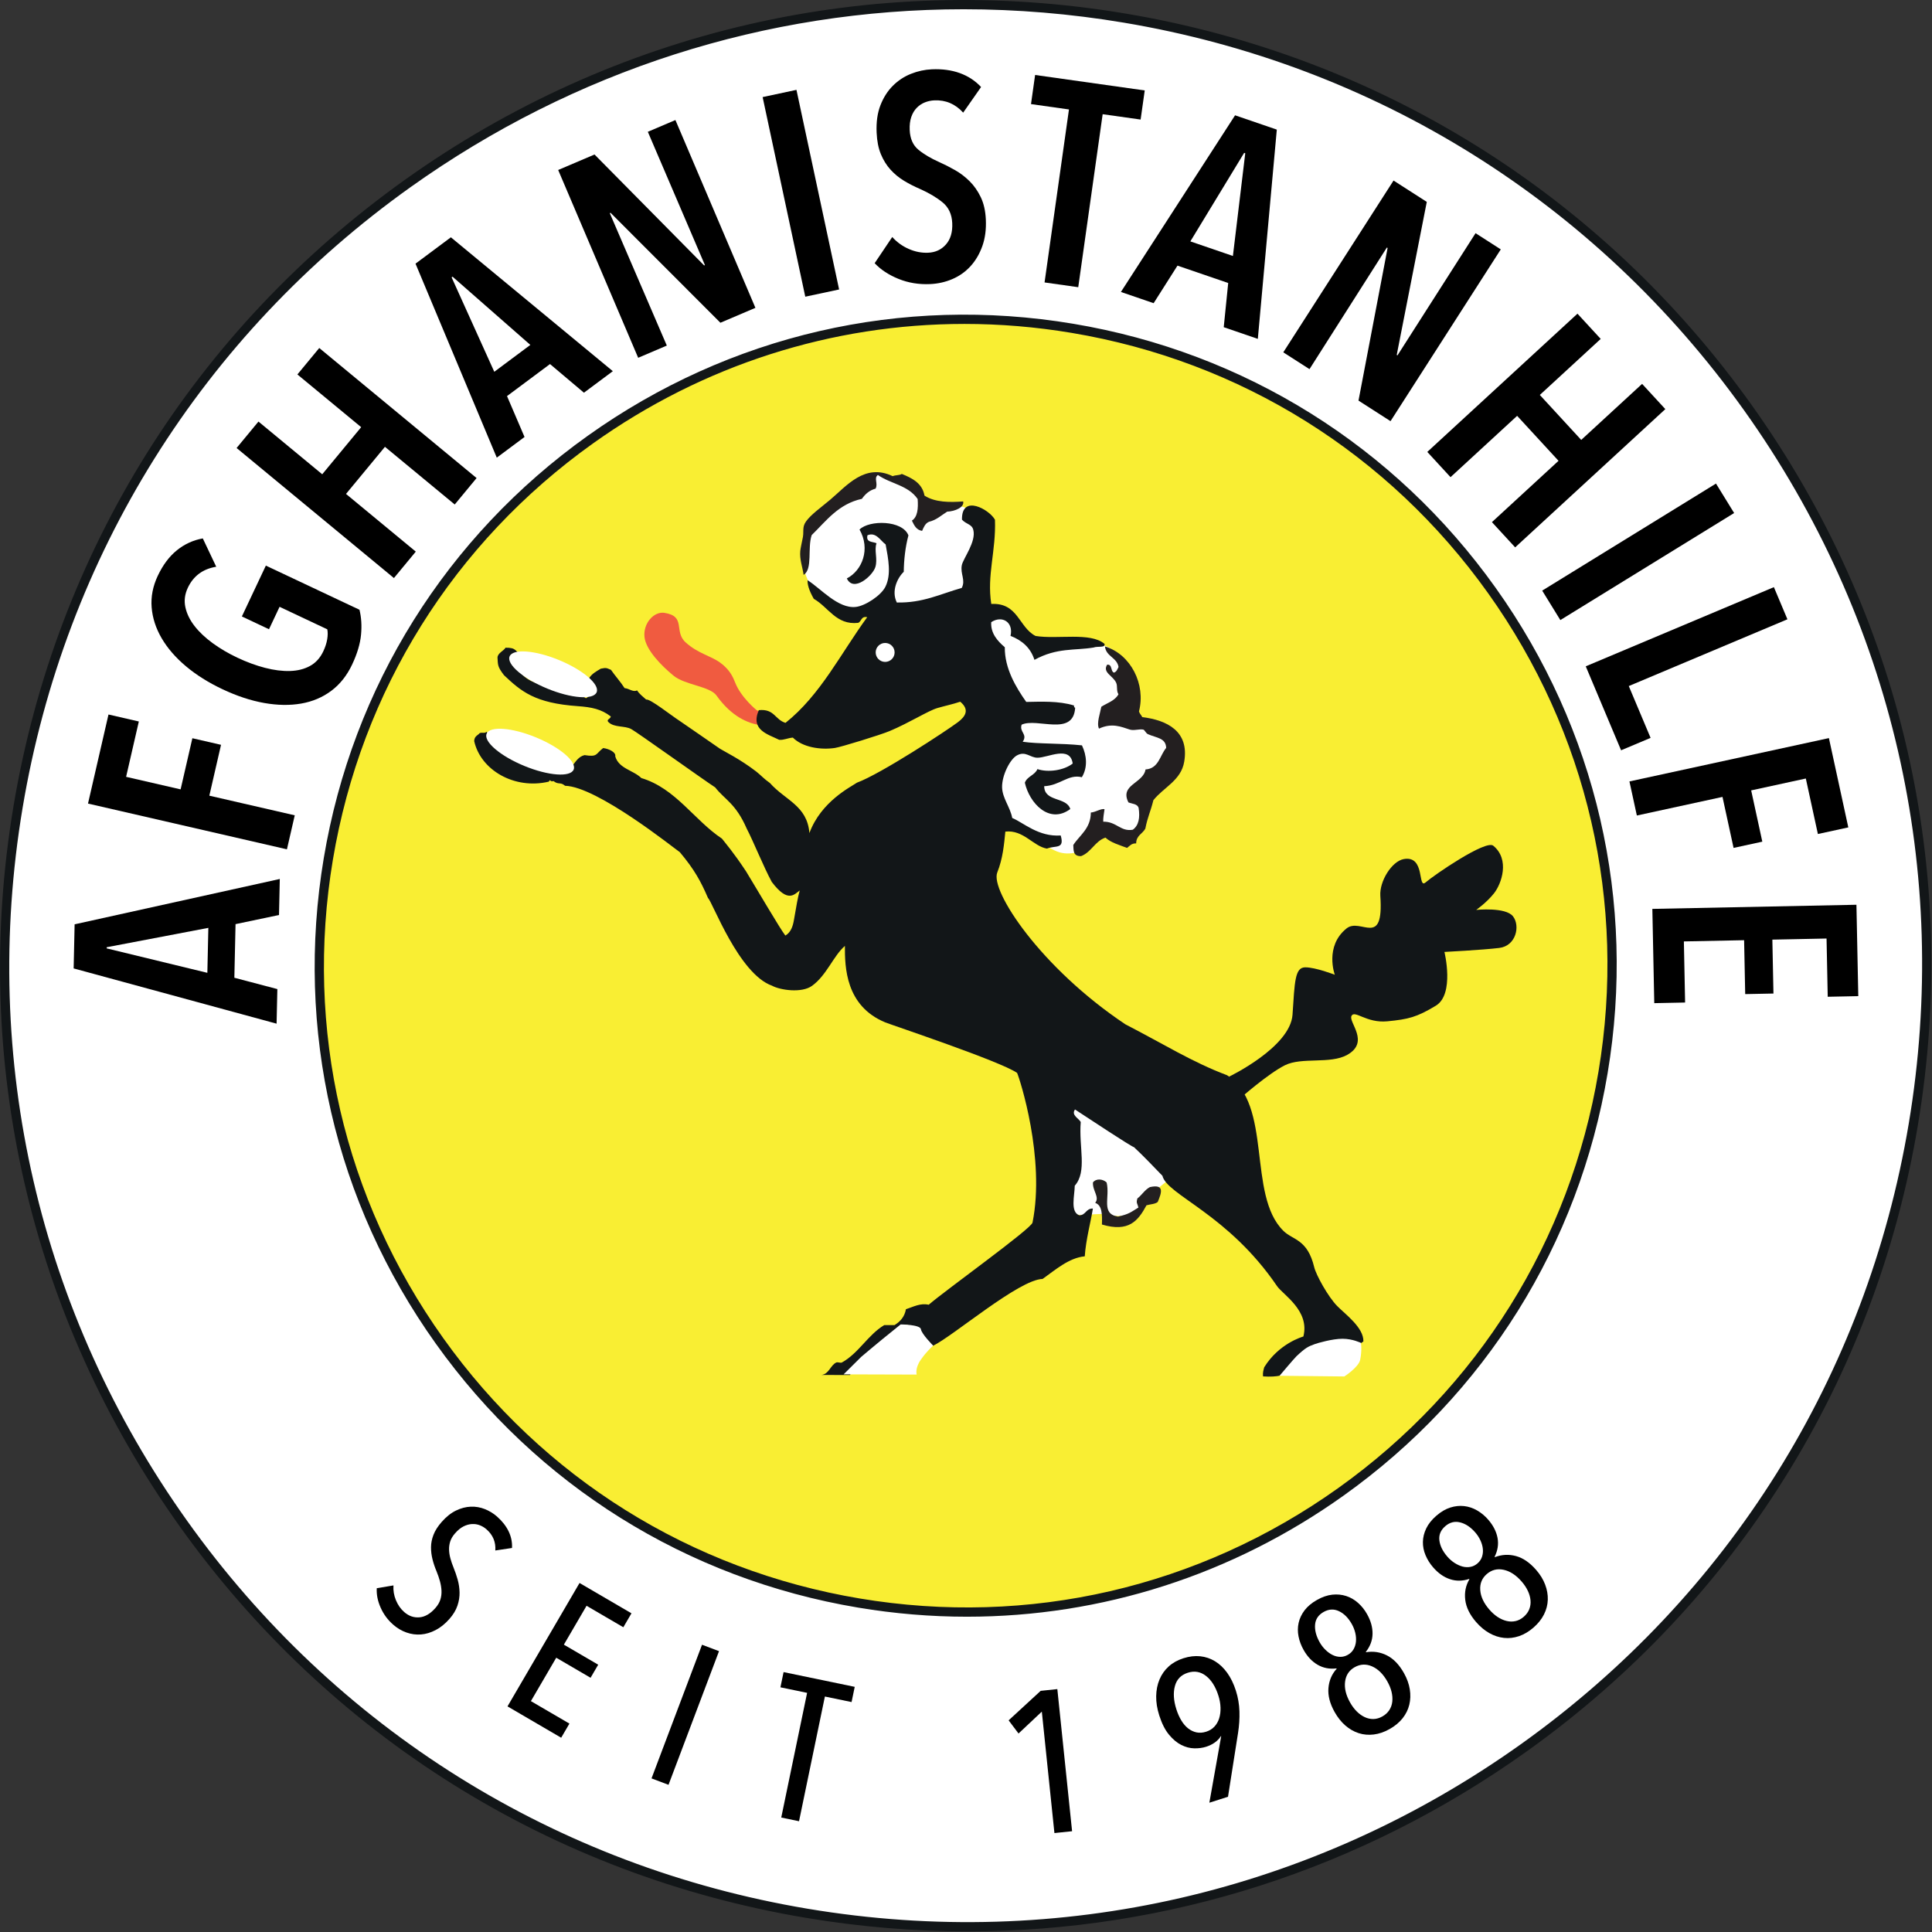 <?xml version="1.0" encoding="UTF-8" standalone="no"?><!DOCTYPE svg PUBLIC "-//W3C//DTD SVG 1.1//EN" "http://www.w3.org/Graphics/SVG/1.1/DTD/svg11.dtd"><svg width="100%" height="100%" viewBox="0 0 2084 2084" version="1.1" xmlns="http://www.w3.org/2000/svg" xmlns:xlink="http://www.w3.org/1999/xlink" xml:space="preserve" xmlns:serif="http://www.serif.com/" style="fill-rule:evenodd;clip-rule:evenodd;stroke-linejoin:round;stroke-miterlimit:2;"><rect x="0" y="0" width="2084" height="2084" fill="#333333" stroke="none"/><g><path d="M2063.86,1212.82c-94.525,564.537 -628.8,945.562 -1193.34,851.041c-564.542,-94.525 -945.563,-628.8 -851.042,-1193.34c94.521,-564.538 628.8,-945.563 1193.34,-851.038c564.537,94.521 945.562,628.796 851.041,1193.34Z" style="fill:#fff;fill-rule:nonzero;"/><path d="M1039.47,9.992c-212.825,-0 -419.925,65.866 -596.684,191.925c-224.308,159.962 -372.895,397.704 -418.391,669.425c-45.488,271.725 17.55,544.9 177.516,769.204c159.967,224.304 397.709,372.892 669.43,418.387c271.733,45.5 544.904,-17.546 769.204,-177.512c224.304,-159.967 372.892,-397.708 418.387,-669.434c45.496,-271.72 -17.545,-544.895 -177.512,-769.199c-159.967,-224.305 -397.708,-372.892 -669.433,-418.388c-57.596,-9.642 -115.271,-14.408 -172.517,-14.408Zm4.421,2073.34c-57.825,0 -116.025,-4.812 -174.196,-14.554c-274.354,-45.933 -514.4,-195.958 -675.917,-422.437c-161.512,-226.475 -225.162,-502.292 -179.229,-776.646c45.933,-274.358 195.958,-514.396 422.437,-675.913c226.48,-161.516 502.305,-225.162 776.655,-179.229c274.35,45.933 514.391,195.959 675.908,422.434c161.517,226.479 225.171,502.299 179.229,776.654l-4.921,-0.83l4.921,0.83c-45.933,274.35 -195.958,514.391 -422.433,675.908c-178.459,127.271 -387.588,193.783 -602.454,193.783Z" style="fill:#121618;fill-rule:nonzero;"/><path d="M484.763,1746.33c-4.596,5.234 -9.555,9.238 -14.88,11.992c-5.316,2.771 -10.621,4.346 -15.887,4.733c-5.271,0.4 -10.483,-0.317 -15.642,-2.146c-5.154,-1.825 -9.921,-4.65 -14.279,-8.475c-5.892,-5.175 -10.404,-11.308 -13.533,-18.408c-3.142,-7.1 -4.517,-14.054 -4.138,-20.867l18.013,-3.016c-0.367,5.466 0.516,10.791 2.654,15.95c2.133,5.154 5.108,9.404 8.925,12.754c4.908,4.317 10.375,6.217 16.417,5.725c6.033,-0.496 11.783,-3.846 17.237,-10.063c2.587,-2.941 4.367,-5.966 5.35,-9.062c0.979,-3.096 1.392,-6.317 1.229,-9.646c-0.171,-3.333 -0.721,-6.717 -1.667,-10.146c-0.941,-3.437 -2.145,-6.962 -3.616,-10.567c-1.821,-4.308 -3.288,-8.629 -4.388,-12.979c-1.108,-4.345 -1.65,-8.737 -1.629,-13.162c0.021,-4.425 0.913,-8.909 2.679,-13.442c1.759,-4.537 4.7,-9.146 8.817,-13.833c4.883,-5.563 10.017,-9.65 15.404,-12.263c5.379,-2.608 10.717,-4.008 16,-4.2c5.279,-0.191 10.354,0.692 15.213,2.634c4.854,1.95 9.191,4.6 13.004,7.95c5.558,4.887 9.737,10.191 12.533,15.925c2.783,5.737 4.021,11.746 3.713,18.037l-18.025,2.717c0.637,-9.096 -2.525,-16.704 -9.504,-22.833c-2.071,-1.821 -4.43,-3.263 -7.067,-4.321c-2.646,-1.067 -5.475,-1.521 -8.5,-1.375c-3.021,0.141 -6.079,0.983 -9.167,2.521c-3.087,1.537 -6.116,3.995 -9.083,7.379c-2.588,2.941 -4.35,5.879 -5.288,8.825c-0.945,2.933 -1.366,5.95 -1.266,9.025c0.096,3.079 0.583,6.212 1.458,9.395c0.875,3.184 1.983,6.421 3.333,9.734c1.709,4.208 3.2,8.554 4.471,13.05c1.267,4.496 1.95,9.104 2.054,13.825c0.1,4.725 -0.666,9.508 -2.308,14.337c-1.637,4.842 -4.521,9.609 -8.637,14.296Z" style="fill-rule:nonzero;"/><path d="M547.429,1840.63l77.704,-133.104l56.025,32.708l-8.783,15.038l-39.667,-23.154l-24.475,41.92l37.038,21.621l-8.233,14.105l-37.038,-21.626l-27.325,46.813l41.55,24.254l-8.896,15.234l-57.9,-33.809Z" style="fill-rule:nonzero;"/><path d="M702.783,1918.31l54.475,-144.175l18.33,6.925l-54.475,144.175l-18.33,-6.925Z" style="fill-rule:nonzero;"/><path d="M889.787,1830.01l-27.891,134.504l-19.183,-3.979l27.895,-134.495l-28.779,-5.971l3.404,-16.417l76.734,15.917l-3.4,16.408l-28.78,-5.967Z" style="fill-rule:nonzero;"/><path d="M1137.38,1977.28l-13.592,-131.004l-25.125,23.621l-10.67,-14.212l34.562,-31.817l17.967,-1.871l15.916,153.304l-19.058,1.979Z" style="fill-rule:nonzero;"/><path d="M1268.93,1843.81c1.417,4.442 3.184,8.421 5.3,11.946c2.117,3.534 4.55,6.384 7.296,8.563c2.754,2.175 5.771,3.629 9.042,4.337c3.279,0.709 6.779,0.471 10.512,-0.725c3.596,-1.146 6.55,-2.966 8.879,-5.466c2.325,-2.5 4.038,-5.492 5.134,-8.975c1.091,-3.48 1.579,-7.338 1.441,-11.58c-0.125,-4.233 -0.908,-8.579 -2.325,-13.012c-3.054,-9.575 -7.52,-16.633 -13.383,-21.175c-5.875,-4.546 -12.4,-5.675 -19.583,-3.375c-7.334,2.338 -11.971,7.138 -13.913,14.412c-1.95,7.267 -1.416,15.621 1.6,25.05Zm-18.504,6.471c-2.292,-7.187 -3.387,-14.07 -3.279,-20.658c0.104,-6.583 1.308,-12.604 3.608,-18.058c2.292,-5.459 5.592,-10.129 9.913,-14.021c4.32,-3.892 9.591,-6.838 15.812,-8.817c6.359,-2.029 12.417,-2.746 18.171,-2.15c5.754,0.604 11.083,2.404 16.004,5.404c4.917,3 9.292,7.171 13.129,12.496c3.83,5.321 6.938,11.721 9.325,19.184c2.342,7.329 3.617,14.812 3.846,22.425c0.221,7.624 -0.271,15.283 -1.467,22.975l-10.862,69.054l-20.117,6.42l12.759,-71.708l-0.28,-0.146c-3.462,5.375 -8.795,9.209 -15.979,11.5c-3.866,1.234 -8.15,1.8 -12.829,1.696c-4.679,-0.104 -9.333,-1.321 -13.958,-3.654c-4.634,-2.329 -9.05,-6.021 -13.25,-11.083c-4.209,-5.054 -7.721,-12.009 -10.546,-20.859Z" style="fill-rule:nonzero;"/><path d="M1496.5,1813.75c-4.488,-7.975 -9.963,-13.388 -16.417,-16.246c-6.471,-2.854 -12.75,-2.566 -18.846,0.871c-5.966,3.358 -9.412,8.537 -10.321,15.55c-0.908,7 0.884,14.492 5.363,22.454c2.142,3.796 4.546,7.029 7.212,9.688c2.667,2.666 5.538,4.708 8.6,6.15c3.067,1.433 6.217,2.116 9.438,2.054c3.233,-0.071 6.433,-0.996 9.608,-2.788c3.175,-1.779 5.659,-4.058 7.455,-6.816c1.799,-2.755 2.875,-5.821 3.241,-9.192c0.358,-3.367 0.096,-6.883 -0.796,-10.546c-0.891,-3.662 -2.404,-7.392 -4.537,-11.179Zm-38.317,-61.867c-3.775,-6.708 -8.387,-11.35 -13.85,-13.941c-5.45,-2.596 -10.962,-2.325 -16.525,0.808c-5.691,3.2 -8.779,7.775 -9.271,13.713c-0.487,5.937 1.15,12.258 4.925,18.958c1.709,3.037 3.771,5.746 6.2,8.125c2.425,2.387 4.963,4.242 7.63,5.571c2.666,1.337 5.429,2.029 8.291,2.083c2.858,0.054 5.621,-0.667 8.279,-2.163c2.659,-1.499 4.7,-3.479 6.142,-5.954c1.433,-2.475 2.308,-5.212 2.621,-8.22c0.3,-3 0.062,-6.159 -0.708,-9.471c-0.792,-3.3 -2.034,-6.475 -3.734,-9.509Zm56.2,52.8c3.271,5.817 5.379,11.63 6.308,17.429c0.934,5.801 0.771,11.346 -0.499,16.642c-1.267,5.3 -3.675,10.183 -7.217,14.679c-3.558,4.496 -8.238,8.384 -14.054,11.659c-5.692,3.2 -11.384,5.158 -17.063,5.858c-5.683,0.7 -11.117,0.225 -16.3,-1.442c-5.179,-1.662 -9.979,-4.416 -14.396,-8.266c-4.408,-3.846 -8.25,-8.675 -11.529,-14.492c-5.125,-9.104 -7.346,-17.721 -6.679,-25.842c0.679,-8.125 3.638,-15.07 8.875,-20.854l-0.217,-0.383c-7.495,0.892 -14.266,-0.413 -20.316,-3.925c-6.054,-3.5 -11.109,-8.854 -15.167,-16.067c-2.633,-4.679 -4.45,-9.525 -5.437,-14.554c-0.992,-5.021 -0.946,-9.917 0.129,-14.683c1.075,-4.767 3.216,-9.263 6.429,-13.488c3.225,-4.225 7.679,-7.942 13.387,-11.158c5.705,-3.217 11.204,-5.092 16.48,-5.658c5.283,-0.551 10.274,-0.071 14.97,1.449c4.696,1.521 8.967,3.988 12.813,7.401c3.842,3.42 7.083,7.462 9.708,12.145c4.058,7.209 6.033,14.3 5.921,21.271c-0.112,6.979 -2.525,13.454 -7.233,19.442l0.212,0.371c7.929,-1.296 15.442,-0.15 22.538,3.433c7.1,3.579 13.212,9.921 18.337,19.033Z" style="fill-rule:nonzero;"/><path d="M1641.33,1705.91c-6,-6.9 -12.446,-11.1 -19.354,-12.604c-6.909,-1.496 -12.996,0.046 -18.279,4.638c-5.175,4.495 -7.496,10.266 -6.98,17.308c0.517,7.054 3.78,14.025 9.771,20.925c2.859,3.283 5.859,5.967 9.009,8.038c3.15,2.066 6.375,3.499 9.671,4.287c3.291,0.796 6.508,0.829 9.658,0.112c3.146,-0.708 6.096,-2.266 8.842,-4.654c2.754,-2.387 4.729,-5.121 5.937,-8.183c1.2,-3.063 1.642,-6.279 1.321,-9.654c-0.325,-3.363 -1.288,-6.763 -2.904,-10.167c-1.609,-3.408 -3.838,-6.758 -6.692,-10.046Zm-49.983,-52.887c-5.046,-5.8 -10.509,-9.429 -16.371,-10.871c-5.867,-1.442 -11.204,-0.063 -16.029,4.121c-4.934,4.283 -7.034,9.383 -6.317,15.296c0.717,5.912 3.596,11.779 8.642,17.579c2.283,2.633 4.846,4.871 7.704,6.717c2.854,1.845 5.721,3.149 8.591,3.925c2.884,0.762 5.734,0.891 8.542,0.366c2.817,-0.529 5.371,-1.783 7.679,-3.783c2.3,-2.004 3.9,-4.35 4.813,-7.075c0.908,-2.704 1.221,-5.571 0.908,-8.575c-0.3,-3.004 -1.171,-6.042 -2.596,-9.129c-1.429,-3.088 -3.283,-5.946 -5.566,-8.571Zm65.666,40.408c4.388,5.038 7.617,10.309 9.692,15.809c2.088,5.495 3.042,10.962 2.867,16.399c-0.175,5.442 -1.55,10.721 -4.121,15.838c-2.571,5.117 -6.375,9.867 -11.413,14.242c-4.933,4.283 -10.116,7.337 -15.541,9.17c-5.43,1.83 -10.838,2.459 -16.25,1.867c-5.413,-0.587 -10.667,-2.312 -15.767,-5.196c-5.092,-2.879 -9.829,-6.833 -14.212,-11.87c-6.851,-7.896 -10.767,-15.888 -11.738,-23.98c-0.979,-8.083 0.525,-15.496 4.488,-22.208l-0.288,-0.329c-7.163,2.379 -14.054,2.458 -20.688,0.246c-6.637,-2.213 -12.662,-6.446 -18.091,-12.692c-3.525,-4.05 -6.271,-8.433 -8.25,-13.163c-1.983,-4.712 -2.929,-9.516 -2.833,-14.404c0.095,-4.887 1.287,-9.725 3.587,-14.516c2.3,-4.779 5.921,-9.317 10.862,-13.613c4.942,-4.3 9.95,-7.246 15.009,-8.858c5.062,-1.609 10.046,-2.142 14.954,-1.6c4.904,0.55 9.583,2.1 14.037,4.679c4.451,2.571 8.438,5.879 11.955,9.933c5.425,6.246 8.783,12.804 10.083,19.655c1.288,6.849 0.229,13.679 -3.175,20.491l0.283,0.325c7.509,-2.862 15.092,-3.254 22.771,-1.175c7.671,2.083 14.929,7.067 21.779,14.95Z" style="fill-rule:nonzero;"/><path d="M1729.18,1156.78c-63.575,379.704 -422.921,635.975 -802.625,572.4c-379.704,-63.575 -635.979,-422.921 -572.404,-802.625c63.579,-379.704 422.925,-635.975 802.629,-572.4c379.704,63.575 635.975,422.921 572.4,802.625Z" style="fill:#f9ee33;fill-rule:nonzero;"/><path d="M1040.19,349.413c-142.809,-0 -281.771,44.191 -400.375,128.779c-150.509,107.337 -250.213,266.858 -280.742,449.187c-30.525,182.325 11.775,365.625 119.117,516.133c107.337,150.513 266.862,250.213 449.187,280.742c182.333,30.525 365.629,-11.775 516.133,-119.112c150.513,-107.338 250.217,-266.867 280.742,-449.192c30.529,-182.325 -11.775,-365.625 -119.112,-516.133c-107.338,-150.509 -266.863,-250.209 -449.192,-280.738c-38.646,-6.471 -77.35,-9.666 -115.758,-9.666Zm2.97,1394.5c-38.979,-0 -78.216,-3.246 -117.433,-9.813c-184.958,-30.967 -346.783,-132.108 -455.671,-284.791c-108.887,-152.68 -151.8,-338.625 -120.829,-523.584c30.963,-184.958 132.109,-346.783 284.788,-455.671c152.683,-108.883 338.625,-151.8 523.587,-120.829c184.954,30.967 346.784,132.108 455.671,284.788c108.888,152.683 151.8,338.629 120.829,523.587l-4.925,-0.829l4.925,0.829c-30.967,184.954 -132.108,346.783 -284.792,455.671c-120.308,85.796 -261.295,130.642 -406.15,130.642Z" style="fill:#121618;fill-rule:nonzero;"/><path d="M115.1,1021.76l-0.029,1.245l108.6,26.359l1.075,-48.5l-109.646,20.896Zm185.85,-34.763l-46.875,9.846l-1.283,57.829l46.387,12.229l-0.829,37.309l-218.908,-59.6l1.05,-47.567l221.316,-48.913l-0.858,38.867Z" style="fill-rule:nonzero;"/><path d="M136.025,837.954l58.796,13.521l12.687,-55.163l30.913,7.109l-12.617,54.858l92.138,21.188l-8.438,36.675l-214.575,-49.35l22.096,-96.071l32.729,7.525l-13.729,59.708Z" style="fill-rule:nonzero;"/><path d="M389.425,684.804c-0.942,9.763 -4.15,20.459 -9.629,32.079c-5.571,11.813 -13.059,21.238 -22.442,28.271c-9.391,7.033 -20.208,11.617 -32.45,13.75c-12.237,2.138 -25.55,1.934 -39.937,-0.612c-14.388,-2.542 -29.363,-7.484 -44.929,-14.825c-15.188,-7.163 -28.363,-15.438 -39.521,-24.83c-11.159,-9.387 -19.875,-19.458 -26.15,-30.212c-6.28,-10.75 -9.871,-21.846 -10.784,-33.279c-0.912,-11.434 1.284,-22.771 6.592,-34.025c5.571,-11.813 12.5,-21.038 20.788,-27.675c8.283,-6.634 17.558,-10.854 27.808,-12.671l14.475,30.55c-14.413,2.375 -24.625,9.933 -30.642,22.683c-3.271,6.942 -4.154,13.917 -2.646,20.929c1.505,7.017 4.796,13.78 9.859,20.292c5.062,6.517 11.604,12.696 19.62,18.542c8.021,5.842 16.905,11.062 26.655,15.658c10.125,4.775 20.041,8.425 29.741,10.938c9.705,2.512 18.684,3.65 26.925,3.412c8.254,-0.233 15.467,-2.041 21.646,-5.437c6.188,-3.384 10.954,-8.642 14.317,-15.767c2.121,-4.5 3.529,-8.821 4.221,-12.967c0.7,-4.141 0.729,-7.737 0.1,-10.783l-51.471,-24.275l-11.409,24.192l-29.254,-13.796l25.867,-54.85l100.979,47.621c2.046,8.304 2.604,17.333 1.671,27.087Z" style="fill-rule:nonzero;"/><path d="M490.504,544.192l-75.271,-62.217l-42.004,50.817l75.267,62.216l-23.579,28.525l-169.705,-140.283l23.58,-28.525l68.791,56.867l42.004,-50.817l-68.795,-56.863l23.579,-28.525l169.708,140.28l-23.575,28.525Z" style="fill-rule:nonzero;"/><path d="M488.154,298.454l-1,0.742l46.021,101.837l38.9,-28.987l-83.921,-73.592Zm141.725,125.146l-36.596,-30.9l-46.383,34.558l18.896,44.096l-29.929,22.3l-87.663,-209.258l38.154,-28.429l174.692,144.408l-31.171,23.225Z" style="fill-rule:nonzero;"/><path d="M777.075,348.138l-118.446,-118.555l-0.858,0.367l61.512,142.808l-30.9,13.167l-86.291,-202.571l39.195,-16.696l118.246,119.659l0.854,-0.367l-61.591,-143.788l29.754,-12.679l86.296,202.567l-37.771,16.088Z" style="fill-rule:nonzero;"/><path d="M868.633,320.042l-46.004,-215.317l36.492,-7.796l46.008,215.321l-36.496,7.792Z" style="fill-rule:nonzero;"/><path d="M1038.96,121.496c-8.512,-9.375 -18.875,-13.788 -31.095,-13.242c-3.525,0.154 -6.917,0.879 -10.179,2.163c-3.263,1.287 -6.188,3.233 -8.767,5.837c-2.579,2.609 -4.559,5.913 -5.938,9.917c-1.379,4.004 -1.945,8.7 -1.708,14.083c0.417,9.321 3.533,16.396 9.354,21.217c5.817,4.833 13.383,9.321 22.7,13.466c5.504,2.45 11.134,5.317 16.884,8.584c5.749,3.279 11.008,7.292 15.787,12.058c4.779,4.767 8.771,10.504 11.979,17.209c3.196,6.704 5.013,14.72 5.425,24.041c0.488,10.771 -0.804,20.379 -3.842,28.808c-3.058,8.442 -7.304,15.634 -12.741,21.584c-5.442,5.95 -11.933,10.546 -19.463,13.787c-7.533,3.238 -15.55,5.05 -24.041,5.43c-12.221,0.545 -23.613,-1.338 -34.179,-5.638c-10.571,-4.296 -19.121,-9.933 -25.659,-16.908l18.975,-28.242c5.021,5.592 10.971,9.892 17.854,12.9c6.875,3.017 13.834,4.367 20.875,4.05c7.871,-0.35 14.279,-3.329 19.217,-8.95c4.933,-5.613 7.192,-13.287 6.758,-23.025c-0.429,-9.525 -3.875,-16.95 -10.337,-22.267c-6.459,-5.312 -14.567,-10.137 -24.3,-14.479c-6.142,-2.629 -11.921,-5.587 -17.363,-8.875c-5.437,-3.283 -10.283,-7.271 -14.541,-11.958c-4.255,-4.683 -7.725,-10.242 -10.396,-16.658c-2.671,-6.417 -4.213,-14.18 -4.617,-23.296c-0.508,-11.392 0.867,-21.255 4.129,-29.605c3.254,-8.337 7.717,-15.333 13.38,-20.983c5.662,-5.646 12.166,-9.933 19.508,-12.858c7.342,-2.921 14.842,-4.55 22.504,-4.892c11.183,-0.5 21.254,0.871 30.225,4.096c8.958,3.237 16.604,8.242 22.921,15.008l-19.309,27.638Z" style="fill-rule:nonzero;"/><path d="M1189.41,123.183l-26.334,186.609l-36.337,-5.13l26.325,-186.604l-40.95,-5.779l4.433,-31.408l118.246,16.683l-4.434,31.404l-40.949,-5.775Z" style="fill-rule:nonzero;"/><path d="M1343.22,165.288l-1.18,-0.401l-58.037,95.501l45.896,15.724l13.321,-110.824Zm-23.204,187.645l4.82,-47.658l-54.721,-18.746l-25.708,40.5l-35.304,-12.096l123.142,-190.55l45.02,15.421l-20.479,225.729l-36.77,-12.6Z" style="fill-rule:nonzero;"/><path d="M1465.38,432.117l31.388,-164.617l-0.788,-0.504l-83.462,131.192l-28.267,-18.142l118.929,-185.296l35.854,23.017l-32.416,165.071l0.791,0.504l84.234,-131.813l27.216,17.471l-118.933,185.292l-34.546,-22.175Z" style="fill-rule:nonzero;"/><path d="M1609.3,563.204l71.846,-66.137l-44.654,-48.509l-71.842,66.142l-25.062,-27.229l161.987,-149.121l25.067,27.225l-65.671,60.446l44.654,48.508l65.671,-60.446l25.058,27.221l-161.987,149.125l-25.067,-27.225Z" style="fill-rule:nonzero;"/><path d="M1663.53,637.083l187.467,-115.466l19.57,31.779l-187.466,115.467l-19.571,-31.78Z" style="fill-rule:nonzero;"/><path d="M1710.51,718.746l202.937,-85.408l14.6,34.679l-171.121,72.021l23.525,55.891l-31.816,13.392l-38.125,-90.575Z" style="fill-rule:nonzero;"/><path d="M1947.9,839.762l-58.954,12.809l12.016,55.312l-30.995,6.734l-11.954,-55.009l-92.384,20.071l-7.991,-36.766l215.162,-46.746l20.929,96.333l-32.821,7.129l-13.008,-59.867Z" style="fill-rule:nonzero;"/><path d="M1782.35,980.4l220.138,-4.458l1.995,98.566l-32.962,0.667l-1.271,-62.812l-58.454,1.187l1.179,58.146l-30.471,0.612l-1.179,-58.141l-64.975,1.316l1.329,65.913l-33.266,0.675l-2.063,-101.671Z" style="fill-rule:nonzero;"/><path d="M843.796,780.342c-0,-0 -38.683,15.075 -70.858,-30.009c-7.359,-10.287 -34.113,-11.241 -46.696,-21.712c-12.621,-10.425 -29.613,-27.525 -31.063,-41.629c-1.491,-14.655 10.208,-27.746 21.6,-25.917c23.763,3.75 9.625,20.079 22.929,31.975c13.288,11.937 26.675,14.183 37.034,21.671c10.358,7.45 13.933,15.608 16.266,21.55c6.317,16.187 23.1,29.712 23.1,29.712l27.688,14.359Z" style="fill:#f05b40;fill-rule:nonzero;"/><path d="M934.575,658.571c0,-0 -11.55,5.104 -25.979,-0.121c-14.5,-5.104 -27.679,-17.1 -27.679,-17.1c-0,0 -13.159,-17.1 -13.117,-28.6c0.017,-11.483 4.825,-37.5 8.242,-42.15c3.437,-4.687 37.212,-43.771 44.879,-46.354c7.717,-2.525 24.358,-12.275 24.358,-12.275l4.25,-0.417l25.992,9.471l19.575,13.287l16.583,10.292c0,0 14.5,-0.396 18.758,0.058c4.221,0.438 16.596,4.746 20.43,6.455c3.812,1.729 13.941,35.412 13.941,35.412l-5.321,60.5l20.846,14.125l22.492,21.825l34.487,14.621l37.542,-4.154c0,-0 18.75,0.917 25.542,8.166c6.792,7.288 15.571,60.159 15.571,60.159l6.379,14.104l38.271,18.846l4.15,26.042l-26.117,41.254l-4.767,26.833l-14.958,11.458l-20.017,-1.329l-25.604,5.463l-3.854,11.916c-0,0 -14.538,8.025 -29.412,2.046c-14.896,-6.037 -25.525,-18.866 -25.525,-18.866l-37.888,-16.726c0,0 -10.483,-50.35 -9.217,-51.62c1.304,-1.271 24.492,-51.067 24.492,-51.067l-26.167,-77.221l-59.554,-47.512l-46.042,8.8l-25.562,-5.621Z" style="fill:#fff;fill-rule:nonzero;"/><path d="M1142.84,1277.31l13.245,-31.325l-8.616,-37.295l5.916,-29.201l75.1,31.68l48.046,44.712l-2.962,7.267c-0,-0 -25.6,18.154 -30.746,24.75c-5.125,6.512 -20.475,22.562 -26.338,23.254c-5.837,0.717 -17.537,0.675 -19.7,-0.792c-2.204,-1.491 -15.354,-0.796 -22.625,-0.079c-7.329,0.713 -20.479,1.429 -20.437,-9.554c0.021,-10.963 5.937,-27.725 5.937,-27.725l-16.82,4.308Z" style="fill:#fff;fill-rule:nonzero;"/><path d="M1232.14,773.517c26.791,3.358 50.791,15.2 45.262,48.021c-3.342,20.345 -22.187,27.649 -33.279,41.624c-3.109,12.576 -6.092,17.576 -8.692,30.663c-2.983,5.617 -9.846,7.333 -9.871,15.925c-5.012,-0.221 -6.966,2.738 -9.837,4.875c-8.275,-3.196 -17.371,-5.579 -23.288,-11.121c-11.262,3.746 -15.187,15.704 -26.25,19.963c-9.104,0.279 -8.062,-6.571 -8.454,-11.996c6.892,-10.717 18.779,-17.533 18.938,-35.025c4.708,-0.188 11.575,-4.771 14.741,-3.529c-0.625,3.987 -1.671,10.529 -1.375,13.395c14.53,-0.158 18.584,11.005 31.888,8.696c6.562,-4.787 7.816,-13.171 6.317,-23.304c-1.109,-4.708 -6.942,-4.525 -11.03,-6.175c-9.754,-19.262 16.13,-20.508 18.43,-35.537c14.22,-0.975 15.391,-14.988 22.27,-23.25c-0.371,-10.842 -10.295,-10.671 -19.591,-14.792c-2.246,-0.929 -3.667,-4.617 -4.996,-4.929c-3.883,-1.034 -10.133,1.4 -14.629,-0.046c-9.296,-2.996 -19.309,-7.529 -33.242,-1.029c-2.846,-5.738 1.283,-16.771 2.533,-23.621c6.559,-4.171 14.75,-6.5 18.455,-13.442c-2.442,-3.795 -0.788,-8.595 -2.413,-12.283c-3.25,-7.683 -15.208,-11.1 -9.758,-19.671c5.833,-0.496 3.454,7.171 7.337,8.613c2.867,-0.909 3.696,-3.667 4.929,-6.121c-1.804,-10.438 -13.466,-11.092 -14.658,-22.142c27.9,8.479 44.263,40.959 36.7,70.088c0.708,2.558 2.546,3.996 3.563,6.15Z" style="fill:#231f20;fill-rule:nonzero;"/><path d="M1240.31,1280.51c16.38,-3.629 12.463,6.384 8.542,15.984c-2.871,2.445 -8.192,2.429 -12.183,3.646c-8.954,16.641 -19.021,29.395 -48.042,20.708c0.338,-10.533 0.371,-20.763 -7.292,-23.346c5.134,-6.121 -3.025,-13.104 -2.383,-22.104c3.596,-4.488 10.55,-3.75 14.729,0.05c3.938,16.175 -6.554,33.837 12.258,36.867c12.284,-2.726 14.034,-4.967 22.025,-9.75c-1.108,-4.813 -2.645,-4.613 -1.091,-9.825c4.821,-3.667 7.904,-9.284 13.437,-12.23Z" style="fill:#231f20;fill-rule:nonzero;"/><path d="M895.333,539.192c17.846,-14.979 37.467,-39.975 67.596,-25.559c2.867,-1.316 7.467,-0.791 9.825,-2.42c11.342,4.637 22.063,9.991 24.475,23.4c11.538,7.404 27.392,7.354 41.717,6.274c1.512,6.246 -8.729,10.713 -17.221,10.992c-6.254,3.867 -11.383,8.967 -19.675,10.984c-3.996,1.624 -5.646,5.812 -7.4,9.795c-6.337,-1.041 -8.571,-6.062 -11.008,-11.083c6.045,-3.867 6.996,-12.763 6.212,-23.3c-10.283,-14.971 -29.1,-16.258 -42.879,-25.921c-4.717,3.259 0.479,9.208 -2.504,14.725c-6.759,1.817 -11.167,5.896 -14.767,11c-25.387,5.542 -38.333,23.709 -54.137,39.104c-4.75,14.1 1.312,36.725 -8.729,42.934c-1.101,-8.392 -4.45,-16.484 -3.6,-25.788c0.316,-2.966 1.562,-8.587 2.287,-12.271c2.279,-8.687 -0.875,-12.891 3.954,-19.625c5.342,-7.45 15.392,-14.475 25.854,-23.241Z" style="fill:#231f20;fill-rule:nonzero;"/><path d="M559.625,722.229c11.996,22.646 51.4,16.738 72.321,30.925c6.658,-2.025 2.708,-14.621 3.754,-22.083c3.083,-4.288 6.058,-6.017 12.308,-9.779c6.246,-1.313 6.242,-0.696 11.046,1.262c4.683,6.767 10.188,12.717 14.663,19.688c5.32,0.529 8.987,4.633 13.495,2.5c2.546,3.995 6.426,6.771 9.788,9.85c4.3,-1.009 26.133,16.554 36.75,23.441c3.779,2.467 40.113,27.75 42.867,29.6c4.491,2.88 21.65,11.117 39.2,24.68c5.104,4.004 7.954,7.595 14.691,12.32c16.513,18.671 40.121,24.171 42.584,53.946c12.591,-34.021 44.35,-49.571 51.32,-54.354c25.505,-9.329 96.85,-56.154 108.851,-65.217c8.408,-6.316 12.729,-13.566 2.525,-22.087c-8.396,2.837 -16.584,4.446 -24.775,6.875c-9.934,2.933 -30.13,15.858 -51.434,24.791c-9.937,4.163 -52.329,17.221 -58.979,18.221c-15.763,2.305 -34.879,-0.725 -45.383,-11.196c-5.73,0.496 -9.625,2.834 -14.738,2.409c-11.95,-5.971 -31.267,-10.434 -21.992,-31.988c16.988,-1.683 17.255,10.184 28.805,13.7c37.841,-30.154 59.471,-74.687 88.137,-113.975c-6.746,-1.454 -5.95,4.688 -9.841,6.105c-23.638,2.583 -31.963,-16.98 -47.788,-25.934c-5.596,-9.837 -6.904,-16.079 -6.687,-20.071c14.191,8.846 32.837,31 52.075,28.813c10.029,-1.092 27.354,-12.288 31.987,-21.992c6.387,-13.175 3.063,-29.554 0.15,-45.417c-5.412,-3.804 -10.392,-13.845 -19.608,-9.883c-1.867,7.971 5.604,6.667 9.791,8.621c-2.787,7.458 1.479,16.988 -1.312,25.775c-2.896,9.3 -23.513,27.542 -30.729,12.175c16.704,-8.642 25.679,-31.829 13.675,-52.737c10.47,-10.505 46.375,-10.284 52.762,6.308c-3.417,12.675 -4.891,26.783 -5.037,39.262c-6.875,6.525 -13.671,20.825 -7.471,33.121c28.129,0.604 46.471,-9.054 70.021,-15.729c4.425,-8.479 -1.796,-15.146 0.079,-24.55c1.558,-7.462 15.629,-25.217 12.396,-38.012c-1.513,-6.351 -7.65,-5.959 -12.238,-11.088c-0.521,-28.133 29.9,-10.646 35.592,0.113c1.221,33.866 -8.883,59.812 -3.971,90.825c29.054,-1.542 29.583,25.258 47.758,34.524c23.517,3.863 59.242,-4.408 74.342,8.53c1.312,4.608 -7.375,2.225 -11.779,3.95c-20.163,3.412 -39.379,-0.129 -63.771,13.295c-4.15,-13.004 -13.329,-21.012 -25.796,-25.862c3.425,-15.025 -9.237,-22.433 -20.825,-14.796c-0.754,11.963 6.792,20.375 14.65,27.05c-0.279,22.913 12.133,43.413 23.129,58.996c15.346,-0.254 34.888,-1.317 51.542,3.85c-0.208,1.433 0.3,2.15 1.221,2.462c-1.942,31.601 -41.054,10.4 -57.75,18.226c-2.688,8.07 6.816,10.145 1.167,18.416c17.074,2.509 41.216,1.463 63.92,3.888c5.179,10.962 6.367,23.65 -0.112,34.371c-14.617,-3.63 -23.454,8.924 -40.642,9.687c0.25,17.287 24.104,11.229 28.154,24.642c-22.662,16.804 -44.071,-6.384 -49.008,-28.392c2.475,-6.946 10.767,-8.046 13.55,-14.688c11.442,3.825 28.429,1.525 38.071,-6.012c-2.8,-19.854 -26.679,-6.225 -38.033,-6.262c-7.98,-0.026 -12.763,-7.609 -22.088,-2.526c-7.375,3.967 -16.229,21.225 -16.067,34.317c0.267,11.867 8.825,21.513 10.938,33.179c12.462,5.259 28.371,20.55 52.312,18.892c4.454,15.358 -5.862,10.412 -14.879,14.171c-14.721,-2.504 -25.3,-20.542 -44.846,-18.354c-1.379,13.804 -2.654,28.937 -8.737,44.162c-7.733,19.613 46.621,102.546 138.179,163.709c40.95,21.099 72.392,40.945 109.583,54.875c49.713,31.362 21.571,129.062 60.83,167.858c10.299,10.262 25.954,8.675 33.32,39.287c2.021,8.392 14.834,31.759 24.825,41.917c8.667,8.825 28.671,23.212 28.213,38.146c-12.517,10.496 -28.534,-2.754 -43.071,1.087c-4.812,1.313 -13.325,8.65 -18.354,13.442c-13.442,12.642 -15.017,25.321 -46.821,23.171c-0.5,-4.196 0.533,-6.85 1.258,-9.817c15.938,-25.825 41.329,-32.904 42.255,-33.208c7.145,-28.004 -22.155,-45.183 -28.367,-54.309c-53.142,-78.016 -118.546,-98.074 -123.692,-119.062c-10.096,-10.362 -19.983,-20.933 -30.587,-30.788c-4.088,-1.341 -48.288,-30.637 -63.7,-40.712c-4.421,6.121 4.262,9.629 6.195,13.521c-2.237,27.408 7.192,53.216 -6.462,68.721c-0.137,10.841 -5.104,28.216 4.908,31.929c7.159,-0.179 7.084,-7.546 14.65,-7.317c-2.087,13.6 -7.575,33.529 -8.758,51.529c-17.192,1.58 -32.067,14.934 -45.5,24.4c-25.471,0.634 -96.25,61.475 -118.075,72.042c-8.171,-3.813 -14.104,-3.625 -23.296,-7.542c0.421,-4.091 3.188,-5.82 2.488,-10.937c-13.463,-12.013 -20.375,5.762 -28.271,12.183c-2.771,2.242 -7.375,2.534 -11.063,4.871c-13.12,8.55 -24.321,23.962 -29.57,33.05c-10.23,-0.033 -20.459,-0.067 -30.688,-0.1c8.087,-0.896 9.65,-10.608 16.004,-13.45c1.742,-0.713 4.6,0.933 6.138,-0.083c17.933,-9.967 28.02,-29.78 45.55,-40.259c3.679,0.013 7.362,0.025 11.046,0.038c6.149,-3.767 10.87,-8.867 12.329,-17.146c7.887,-2.533 15.571,-6.904 24.566,-4.829c18.671,-16.104 110.846,-82.092 111.992,-88.633c13.933,-69.309 -13.712,-155.017 -16.658,-161.471c-18.575,-12.746 -134.859,-51.484 -142.217,-54.475c-42.904,-17.729 -43.588,-59.78 -43.512,-82.488c-12.413,10.7 -19.642,31.646 -35.43,43.054c-11.279,8.146 -34.591,4.592 -43.17,-0.141c-35.963,-12.7 -64.455,-90.942 -69.046,-94.538c-7.717,-17.925 -14.629,-30.737 -30.425,-49.508c-6.33,-4.317 -89.071,-70.767 -123.746,-71.596c-5.304,-4.521 -6.954,-0.737 -12.463,-5.054c-4.812,1.212 -2.65,-3.179 -5.116,0.596c-37.163,8.779 -73.509,-12.513 -80.467,-43.734c0.221,-4.296 2.167,-5.416 5.038,-7.658c1.645,-2.858 6.341,0.125 8.191,-2.425c13.763,14.671 12.917,21.317 31.929,27.412c18.392,5.892 15.13,2.813 38.246,3.809c3.263,2.875 5.192,7.179 6.096,12.296c16.971,3.633 16.621,-15.188 29.521,-18.317c14.517,2.296 11.767,-1.292 20.075,-7.608c5.725,0.633 14.1,4.341 13.062,8.941c3.846,13.313 19.492,14.896 28.159,23.417c37.095,11.167 56.829,45.296 86.941,65.342c3.871,5.025 12.429,14.766 25.971,35.27c10.784,17.63 37.133,62.726 42.429,69.288c6.15,-3.558 8.117,-10.508 9.159,-16.337c2.812,-15.846 4.066,-24.33 6.346,-32.305c-5.742,3.971 -12.53,14.179 -30.151,-9.2c-8.437,-15.37 -20.208,-44.562 -27.02,-57.475c-11.88,-27.35 -23.838,-31.379 -34.021,-44.504c-14.292,-9.358 -84.404,-59.604 -90.529,-62.9c-7.15,-3.908 -18.204,-1.387 -24.529,-7.441c-2.955,-2.875 1.954,-3.271 2.474,-6.134c-10.2,-8.008 -20.833,-10.091 -35.562,-11.162c-46.325,-3.217 -61.117,-15.85 -79.679,-33.4c-7.033,-9.23 -6.513,-10.867 -6.996,-18.946c0.017,-4.913 6.975,-7.446 8.629,-10.717c11.763,-0.162 10.625,3.617 16.85,8.854c0.492,6.138 -0.346,11.15 -2.504,14.721Z" style="fill:#121618;fill-rule:nonzero;"/><path d="M909.975,1482.48l78.842,0.238c-0,-0 -2.155,-6.554 4.45,-16.05c6.583,-9.454 13.308,-15.192 13.308,-15.192c0,0 -12.475,-12.517 -13.188,-17.637c-0.737,-5.125 -21.887,-5.209 -21.887,-5.209c0,0 -16.129,13.109 -19.804,16.013c-3.646,2.916 -22.663,18.908 -22.663,18.908l-19.058,18.929Z" style="fill:#fff;fill-rule:nonzero;"/><path d="M1380.2,1484.01l69.917,0.734c-0,-0 15.433,-9.95 17.062,-17.954c2.205,-10.967 0.775,-18.254 0.775,-18.254c0,-0 -8.762,-4.409 -19.725,-4.451c-10.925,-0.037 -27.05,4.671 -29.933,5.742c-7.012,2.563 -9.792,3.675 -19.783,13.067c-2.363,2.225 -18.313,21.116 -18.313,21.116Z" style="fill:#fff;fill-rule:nonzero;"/><path d="M643.579,746.717c-3.504,8.483 -27.362,6.716 -53.271,-3.971c-25.929,-10.688 -44.095,-26.238 -40.616,-34.721c3.516,-8.5 27.366,-6.712 53.3,3.954c25.9,10.704 44.083,26.238 40.587,34.738Z" style="fill:#fff;fill-rule:nonzero;"/><path d="M618.779,830.138c-3.512,8.479 -27.358,6.712 -53.279,-3.976c-25.933,-10.683 -44.112,-26.233 -40.588,-34.716c3.496,-8.521 27.35,-6.713 53.271,3.971c25.913,10.687 44.104,26.241 40.596,34.721Z" style="fill:#fff;fill-rule:nonzero;"/><path d="M964.996,703.775c-0,5.642 -4.613,10.208 -10.25,10.208c-5.621,-0.02 -10.179,-4.625 -10.179,-10.287c0.021,-5.6 4.616,-10.167 10.229,-10.15c5.658,0.021 10.237,4.629 10.2,10.229Z" style="fill:#fff;fill-rule:nonzero;"/><path d="M1558.07,1026.83c-0,0 40.937,-2.104 59.133,-4.308c18.171,-2.208 22.8,-23.796 14.854,-34.067c-7.904,-10.266 -39.725,-6.966 -39.725,-6.966c0,-0 11.363,-7.888 19.367,-18.096c7.983,-10.209 17.162,-36.35 -0.954,-51.146c-8.121,-6.634 -63.775,31.6 -72.913,39.525c-9.096,7.946 0.1,-29.533 -23.754,-25.084c-12.75,2.405 -26.217,23.792 -25.146,39.721c3.892,57.125 -21.212,22.805 -36.483,35.096c-23.938,19.267 -12.634,49.954 -12.634,49.954c0,0 -20.458,-8.004 -31.82,-8.025c-11.363,-0.058 -11.421,15.871 -13.784,51.067c-2.404,35.233 -68.441,66.833 -68.441,66.833l11.321,23.934c-0,-0 30.766,-27.188 48.958,-36.23c18.212,-9.033 48.9,-0.991 67.112,-11.158c24.846,-13.883 1.213,-35.237 4.646,-42.029c3.459,-6.829 15.913,8.004 38.654,5.8c22.721,-2.187 31.817,-4.429 52.354,-16.846c20.459,-12.45 9.255,-57.975 9.255,-57.975Z" style="fill:#121618;fill-rule:nonzero;"/></g></svg>